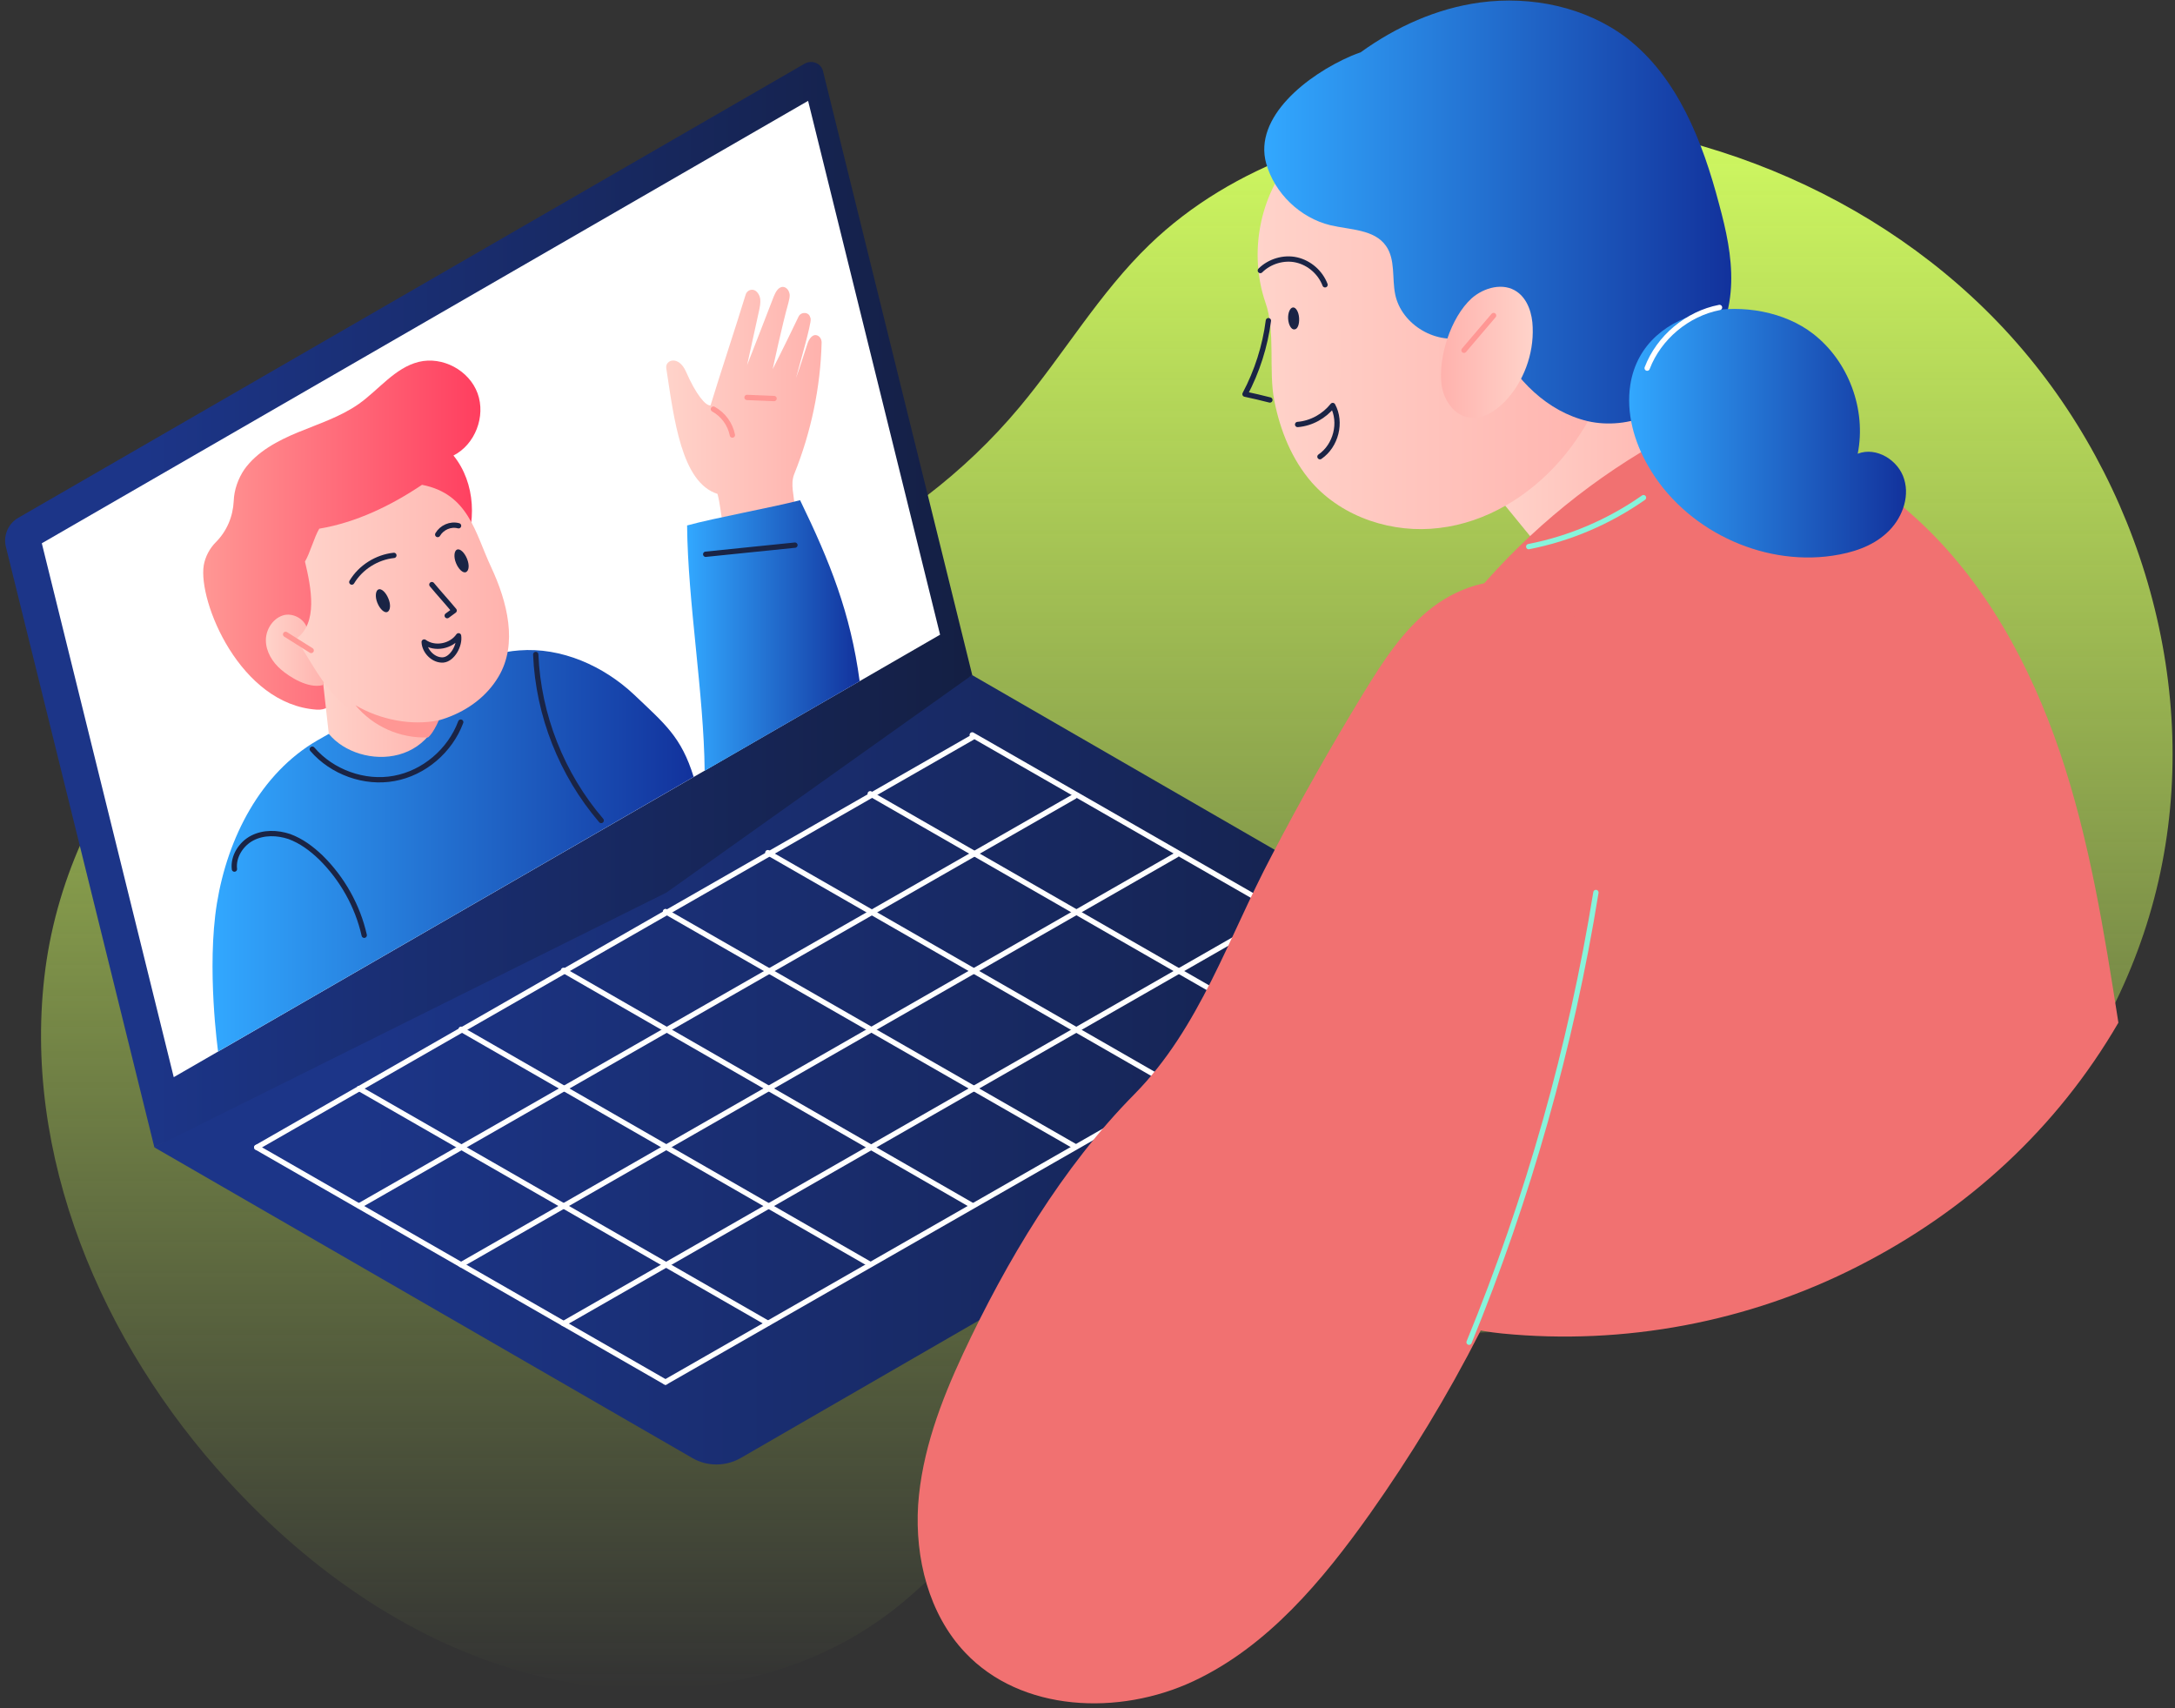 <?xml version="1.0" encoding="UTF-8"?> <svg xmlns="http://www.w3.org/2000/svg" width="410" height="322" viewBox="0 0 410 322" fill="none"><rect x="0" y="0" width="410" height="322" fill="#333333" stroke="none"/> <path d="M8.559 182.56C3.939 217.57 19.169 253.2 43.02 279.18C58.529 296.13 78.169 309.92 100.429 315.64C122.689 321.36 147.709 318.4 166.389 304.96C179.899 295.17 189.479 280.7 202.849 270.78C221.659 256.79 246.059 253.07 269.489 251.69C292.849 250.24 316.83 250.52 339.02 242.87C373.9 230.88 400.639 198.83 407.599 162.65C414.629 126.47 402.219 87.46 376.719 60.86C351.219 34.26 313.449 20.34 276.719 22.47C254.799 23.71 232.479 30.88 216.689 46.11C207.249 55.21 200.56 66.72 192.15 76.78C171.41 101.59 139.569 116.48 107.379 117.65C94.15 118.13 81.74 111.45 68.99 112.34C54.45 113.24 39.91 124.88 30.599 135.22C18.829 148.31 10.899 165.05 8.559 182.56Z" fill="url(#paint0_linear)"></path> <path d="M281.82 92.96C285.13 96.96 288.37 101.02 291.68 105.02C303.12 102.68 312.63 96.61 320.28 87.72C319.11 82.27 316.35 76.21 312.01 72.7C310.9 71.8 309.59 71.11 308.22 70.63C302.43 68.7 295.95 71.32 291.61 75.59C287.33 79.94 284.3 87.45 281.82 92.96Z" fill="url(#paint1_linear)"></path> <path d="M29.1 216.26L130.55 274.84C133.31 276.43 136.75 276.43 139.58 274.84L289.21 188.42L183.21 127.22" fill="url(#paint2_linear)"></path> <path d="M48.4 216.26L183.27 139" stroke="white" stroke-miterlimit="10" stroke-linecap="round" stroke-linejoin="round"></path> <path d="M67.689 227.29L202.56 150.1" stroke="white" stroke-miterlimit="10" stroke-linecap="round" stroke-linejoin="round"></path> <path d="M86.92 238.38L221.79 161.12" stroke="white" stroke-miterlimit="10" stroke-linecap="round" stroke-linejoin="round"></path> <path d="M106.221 249.48L241.091 172.22" stroke="white" stroke-miterlimit="10" stroke-linecap="round" stroke-linejoin="round"></path> <path d="M125.449 260.5L260.389 183.24" stroke="white" stroke-miterlimit="10" stroke-linecap="round" stroke-linejoin="round"></path> <path d="M48.4 216.26L125.45 260.51" stroke="white" stroke-miterlimit="10" stroke-linecap="round" stroke-linejoin="round"></path> <path d="M67.689 205.16L144.739 249.41" stroke="white" stroke-miterlimit="10" stroke-linecap="round" stroke-linejoin="round"></path> <path d="M86.92 194L164.04 238.32" stroke="white" stroke-miterlimit="10" stroke-linecap="round" stroke-linejoin="round"></path> <path d="M106.221 182.9L183.271 227.22" stroke="white" stroke-miterlimit="10" stroke-linecap="round" stroke-linejoin="round"></path> <path d="M125.449 171.81L202.569 216.05" stroke="white" stroke-miterlimit="10" stroke-linecap="round" stroke-linejoin="round"></path> <path d="M144.74 160.71L221.79 204.96" stroke="white" stroke-miterlimit="10" stroke-linecap="round" stroke-linejoin="round"></path> <path d="M164.039 149.61L241.089 193.86" stroke="white" stroke-miterlimit="10" stroke-linecap="round" stroke-linejoin="round"></path> <path d="M183.27 138.52L260.39 182.76" stroke="white" stroke-miterlimit="10" stroke-linecap="round" stroke-linejoin="round"></path> <path d="M399.33 192.76C396.64 175.53 393.88 158.23 388.3 141.76C382.72 125.29 374.1 109.44 361.22 97.72C348.33 86 329.65 73.94 314.35 82.35C300.7 89.79 288.44 99.72 278.38 111.57C275.2 150.37 269.35 189.45 266.18 228.18C265.63 234.59 265.42 241.89 269.97 246.51C273.34 249.89 278.38 250.85 283.13 251.34C306.08 253.61 329.65 249.2 350.26 238.66C370.86 228.18 387.75 212.68 399.33 192.76Z" fill="#F17171"></path> <path d="M257.011 130.66C260.661 124.73 264.451 118.74 270.041 114.46C275.551 110.26 283.131 108.05 289.611 110.67C299.051 114.46 302.151 126.11 303.191 136.24C308.421 189.03 288.851 242.03 258.251 285.31C249.291 297.92 238.951 310.33 224.961 316.88C210.971 323.43 192.501 322.74 181.891 311.44C175.071 304.2 172.451 293.66 173.071 283.67C173.761 273.68 177.341 264.17 181.551 255.14C189.681 237.77 200.301 219.92 213.871 206.21C226.211 193.67 231.511 176.78 239.711 161.28C245.091 150.93 250.881 140.73 257.011 130.66Z" fill="#F17171"></path> <path d="M300.84 168.22C296.16 197.23 288.09 225.77 276.93 252.99" stroke="#87F4DB" stroke-miterlimit="10" stroke-linecap="round" stroke-linejoin="round"></path> <path d="M183.27 127.22L155.15 13.44C154.81 11.92 153.08 11.24 151.7 11.99L3.461 97.59C1.53 98.69 0.57 100.97 1.12 103.1L29.101 216.26L125.651 168.22L183.27 127.22Z" fill="url(#paint3_linear)"></path> <path d="M32.751 203.03L7.881 102.4L152.331 19.01L177.211 119.63L32.751 203.03Z" fill="white"></path> <path d="M38.409 106.54C38.689 104.95 39.51 103.37 40.679 102.2C42.749 100.13 43.919 97.38 44.059 94.41C44.13 92.34 44.889 90.21 46.059 88.48C48.469 85.1 52.4 83.04 56.26 81.45C60.12 79.86 64.189 78.55 67.629 76.14C71.419 73.45 74.45 69.32 78.93 68.21C83.409 67.11 88.439 69.79 90.029 74.14C91.609 78.48 89.549 83.79 85.48 85.86C89.68 91.03 89.96 98.75 86.999 104.74C84.04 110.74 78.389 115.08 72.18 117.56C66.32 119.9 66.12 134.24 59.709 133.76C45.23 132.8 37.299 113.3 38.409 106.54Z" fill="url(#paint4_linear)"></path> <path d="M130.76 146.44C128.42 138.86 125.32 136.45 119.53 130.93C113.74 125.49 105.81 121.97 97.89 122.59C91.34 123.07 85.28 126.24 79.49 129.27C72.94 132.72 66.19 135.82 59.85 139.54C49.1 145.74 42.9 157.94 40.9 170.21C38.9 182.48 41.11 198.19 41.11 198.19L130.76 146.44Z" fill="url(#paint5_linear)"></path> <path d="M84.1 127.84C84.1 145.28 67.7 145.28 61.98 138.32L60.26 122.95C60.25 122.94 75.48 121.77 84.1 127.84Z" fill="url(#paint6_linear)"></path> <path d="M149.781 95.44C149.711 93.37 148.951 91.31 149.711 89.37C152.881 81.51 154.671 73.04 154.881 64.56C154.881 64.01 154.601 63.46 154.121 63.25C153.151 62.84 152.471 63.94 152.191 64.84C151.431 67.11 150.881 68.98 150.051 71.25C150.811 68.42 152.941 61.05 152.811 60.15C152.811 60.08 152.811 59.94 152.741 59.87C152.531 58.77 151.021 58.7 150.541 59.66C147.641 65.72 145.651 69.58 145.651 69.58C145.651 69.58 147.441 61.24 148.611 57.11C148.751 56.49 148.961 55.87 148.821 55.32C148.681 54.7 148.271 54.15 147.651 54.08C146.751 54.01 146.201 55.04 145.861 55.87C144.211 60.21 142.481 64.55 140.831 68.83C141.591 65.38 142.351 61.94 143.101 58.49C143.241 57.8 143.381 57.11 143.311 56.42C143.241 55.73 142.831 54.97 142.211 54.7C141.521 54.42 140.761 54.84 140.561 55.53C138.491 62.28 136.011 69.66 133.941 76.41C133.041 76.55 131.181 74.34 129.321 70.07C127.941 66.9 125.321 67.8 125.601 69.45C127.051 78.89 128.431 90.95 135.251 93.09C135.731 94.88 135.871 96.74 136.221 98.6C138.431 99.98 141.181 100.81 143.731 100.12C146.261 99.44 148.471 97.72 149.781 95.44Z" fill="url(#paint7_linear)"></path> <path d="M57.979 119.36C58.119 117.22 55.769 115.5 53.639 115.91C51.569 116.39 50.119 118.53 50.119 120.67C50.119 122.81 51.359 124.81 52.949 126.18C54.539 127.56 58.049 129.83 60.809 129.14C62.599 126.31 60.469 122.46 58.669 119.56" fill="url(#paint8_linear)"></path> <path d="M55.84 120.39C59.98 117.43 58.67 110.81 57.49 105.85C58.46 104.2 59.21 101.3 60.18 99.65C67.14 98.48 73.69 95.31 79.55 91.38C88.37 93.1 89.54 100.41 92.58 106.89C95.61 113.37 97.68 121.36 93.96 127.56C89.62 134.87 79.9 137.97 71.63 136.11C63.29 134.18 60.39 127.63 55.84 120.39Z" fill="url(#paint9_linear)"></path> <path d="M81.41 110.19C82.79 111.85 84.24 113.43 85.61 115.08C85.2 115.42 84.71 115.7 84.3 116.04" stroke="#1A2445" stroke-miterlimit="10" stroke-linecap="round" stroke-linejoin="round"></path> <path d="M66.32 109.71C67.97 106.95 71.01 105.02 74.25 104.68" stroke="#1A2445" stroke-miterlimit="10" stroke-linecap="round" stroke-linejoin="round"></path> <path d="M82.51 100.75C83.27 99.44 84.92 98.68 86.44 99.1" stroke="#1A2445" stroke-miterlimit="10" stroke-linecap="round" stroke-linejoin="round"></path> <path d="M73.21 112.81C72.73 111.64 71.9 110.88 71.35 111.09C70.8 111.3 70.66 112.47 71.14 113.64C71.62 114.81 72.45 115.57 73 115.36C73.62 115.09 73.69 113.91 73.21 112.81Z" fill="#1A2445"></path> <path d="M88.03 105.3C87.55 104.13 86.72 103.37 86.17 103.58C85.62 103.79 85.48 104.96 85.96 106.13C86.44 107.3 87.27 108.06 87.82 107.85C88.44 107.57 88.51 106.47 88.03 105.3Z" fill="#1A2445"></path> <path d="M162.049 128.39C160.329 115.57 156.47 105.92 150.82 94.28C145.86 95.59 134.49 97.66 129.52 99.04C129.66 113.58 132.69 130.81 132.83 145.28L162.049 128.39Z" fill="url(#paint10_linear)"></path> <path d="M140.82 74.91C142.54 74.98 144.2 75.05 145.92 75.12" stroke="#FF9794" stroke-miterlimit="10" stroke-linecap="round" stroke-linejoin="round"></path> <path d="M134.48 77.11C136.34 78.14 137.65 79.94 138.06 82" stroke="#FF9794" stroke-miterlimit="10" stroke-linecap="round" stroke-linejoin="round"></path> <path d="M133.029 104.47C138.609 103.92 144.259 103.3 149.849 102.75" stroke="#1A2445" stroke-miterlimit="10" stroke-linecap="round" stroke-linejoin="round"></path> <path d="M53.84 119.57C55.42 120.6 57.08 121.57 58.66 122.6" stroke="#FF9794" stroke-miterlimit="10" stroke-linecap="round" stroke-linejoin="round"></path> <path d="M82.72 135.76C77.55 136.86 71.56 135.62 67.01 132.93C70.32 136.93 75.42 139.2 80.66 138.99C80.65 139.07 81.62 138.31 82.72 135.76Z" fill="#FF9794"></path> <path d="M86.441 119.84C85.061 121.84 81.961 122.46 79.961 121.01C80.031 122.8 81.751 124.52 83.541 124.39C85.271 124.25 86.721 121.63 86.441 119.84Z" stroke="#1A2445" stroke-miterlimit="10" stroke-linecap="round" stroke-linejoin="round"></path> <path d="M44.19 163.81C43.91 161.47 45.429 159.05 47.569 157.95C49.709 156.85 52.26 156.92 54.529 157.67C56.8 158.5 58.73 159.95 60.459 161.6C64.529 165.6 67.419 170.77 68.659 176.28" stroke="#1A2445" stroke-miterlimit="10" stroke-linecap="round" stroke-linejoin="round"></path> <path d="M100.99 123.36C101.47 134.8 105.88 145.96 113.33 154.65" stroke="#1A2445" stroke-miterlimit="10" stroke-linecap="round" stroke-linejoin="round"></path> <path d="M58.869 141.21C62.589 145.55 68.729 147.76 74.309 146.72C79.959 145.69 84.849 141.48 86.849 136.11" stroke="#1A2445" stroke-miterlimit="10" stroke-linecap="round" stroke-linejoin="round"></path> <path d="M305.601 63.26C303.531 71.87 299.881 80.21 294.021 86.9C288.171 93.58 280.101 98.48 271.351 99.51C262.601 100.61 253.161 97.58 247.301 90.96C243.511 86.62 241.301 81.1 240.201 75.45C239.101 69.8 240.481 62.49 238.551 57.05C235.381 47.81 237.381 36.93 243.791 29.55C249.581 22.8 260.681 23.14 269.291 25.42C277.911 27.69 285.561 33.07 291.551 39.62C297.541 46.17 301.541 55.27 305.601 63.26Z" fill="url(#paint11_linear)"></path> <path d="M239.099 60.44C238.479 65.26 236.959 70.02 234.689 74.29C236.269 74.63 237.79 74.98 239.38 75.39" stroke="#1A2445" stroke-miterlimit="10" stroke-linecap="round" stroke-linejoin="round"></path> <path d="M276.24 65.6C279 63.81 281.76 62.02 284.51 60.29" stroke="#1A2445" stroke-miterlimit="10" stroke-linecap="round" stroke-linejoin="round"></path> <path d="M237.58 50.99C239.3 49.27 241.99 48.44 244.4 48.99C246.81 49.54 248.88 51.33 249.78 53.68" stroke="#1A2445" stroke-miterlimit="10" stroke-linecap="round" stroke-linejoin="round"></path> <path d="M244.609 80.01C247.229 79.8 249.639 78.42 251.229 76.43C252.949 79.6 251.849 84.01 248.819 86.08" stroke="#1A2445" stroke-miterlimit="10" stroke-linecap="round" stroke-linejoin="round"></path> <path d="M244.89 59.95C244.82 58.78 244.27 57.88 243.72 57.95C243.17 58.02 242.76 58.98 242.82 60.09C242.89 61.26 243.44 62.16 243.99 62.09C244.61 62.09 244.96 61.12 244.89 59.95Z" fill="#1A2445"></path> <path d="M324.07 38.52C320.97 26.74 316.28 14.6 306.64 7.16C298.92 1.3 288.65 -0.83 279 0.47C270.86 1.57 263.17 5.04 256.49 9.86C255.9 10.07 255.32 10.29 254.74 10.53C246.4 14.11 236.27 22.11 238.68 30.79C240.26 36.44 245.09 41.06 250.74 42.44C254.53 43.34 259.08 43.2 261.28 46.37C263.07 48.92 262.38 52.43 263 55.47C264.17 61.26 270.93 65.19 276.51 63.4C277.68 64.98 280.51 65.67 282.16 64.43C285.61 71.53 291.67 77.59 299.32 79.39C306.9 81.11 315.93 77.6 319.03 70.43C319.28 69.85 319.47 69.27 319.64 68.68C320.26 68.19 320.84 67.65 321.37 67.06C324.75 63.41 326.2 58.24 326.34 53.28C326.48 48.3 325.38 43.34 324.07 38.52Z" fill="url(#paint12_linear)"></path> <path d="M277.41 56.23C279.76 54.16 283.41 53.2 285.96 54.99C288.03 56.44 288.85 59.19 288.92 61.68C289.13 66.78 287.2 72.02 283.62 75.74C281.83 77.53 279.41 79.12 276.93 78.7C274.11 78.29 272.18 75.46 271.76 72.63C271.07 67.4 273.42 59.88 277.41 56.23Z" fill="url(#paint13_linear)"></path> <path d="M341.79 62.92C348.47 68.09 351.85 77.19 350.19 85.52C353.71 84.14 357.91 86.76 358.95 90.34C360.05 93.92 358.4 97.99 355.64 100.47C352.88 103.02 349.16 104.19 345.44 104.74C331.93 106.74 317.46 99.71 310.7 87.85C308.02 83.23 306.5 77.79 307.33 72.48C309.81 56.99 331.17 54.65 341.79 62.92Z" fill="url(#paint14_linear)"></path> <path d="M288.17 103.03C295.96 101.51 303.33 98.34 309.81 93.8" stroke="#87F4DB" stroke-miterlimit="10" stroke-linecap="round" stroke-linejoin="round"></path> <path d="M281.551 59.47C279.691 61.68 277.831 63.81 275.971 66.02" stroke="#FF9794" stroke-miterlimit="10" stroke-linecap="round" stroke-linejoin="round"></path> <path d="M310.5 69.39C312.7 63.6 318.08 59.12 324.14 57.95" stroke="white" stroke-miterlimit="10" stroke-linecap="round" stroke-linejoin="round"></path> <defs> <linearGradient id="paint0_linear" x1="208.641" y1="22.246" x2="208.641" y2="318.404" gradientUnits="userSpaceOnUse"> <stop stop-color="#D0FA61"></stop> <stop offset="1" stop-color="#D0FA61" stop-opacity="0"></stop> </linearGradient> <linearGradient id="paint1_linear" x1="281.821" y1="87.508" x2="320.281" y2="87.508" gradientUnits="userSpaceOnUse"> <stop stop-color="#FFD3CA"></stop> <stop offset="1" stop-color="#FFB2AD"></stop> </linearGradient> <linearGradient id="paint2_linear" x1="29.098" y1="201.622" x2="289.2" y2="201.622" gradientUnits="userSpaceOnUse"> <stop offset="0.145" stop-color="#1C3588"></stop> <stop offset="1" stop-color="#141F43"></stop> </linearGradient> <linearGradient id="paint3_linear" x1="0.968" y1="113.967" x2="183.273" y2="113.967" gradientUnits="userSpaceOnUse"> <stop offset="0.145" stop-color="#1C3588"></stop> <stop offset="1" stop-color="#141F43"></stop> </linearGradient> <linearGradient id="paint4_linear" x1="38.303" y1="100.876" x2="90.559" y2="100.876" gradientUnits="userSpaceOnUse"> <stop stop-color="#FF9794"></stop> <stop offset="1" stop-color="#FF3E5F"></stop> </linearGradient> <linearGradient id="paint5_linear" x1="40.049" y1="160.364" x2="130.757" y2="160.364" gradientUnits="userSpaceOnUse"> <stop stop-color="#32A8FF"></stop> <stop offset="1" stop-color="#12329C"></stop> </linearGradient> <linearGradient id="paint6_linear" x1="60.253" y1="132.755" x2="84.098" y2="132.755" gradientUnits="userSpaceOnUse"> <stop stop-color="#FFD3CA"></stop> <stop offset="1" stop-color="#FFB2AD"></stop> </linearGradient> <linearGradient id="paint7_linear" x1="125.567" y1="77.234" x2="154.878" y2="77.234" gradientUnits="userSpaceOnUse"> <stop stop-color="#FFD3CA"></stop> <stop offset="1" stop-color="#FFB2AD"></stop> </linearGradient> <linearGradient id="paint8_linear" x1="50.122" y1="122.562" x2="61.481" y2="122.562" gradientUnits="userSpaceOnUse"> <stop stop-color="#FFD3CA"></stop> <stop offset="1" stop-color="#FFB2AD"></stop> </linearGradient> <linearGradient id="paint9_linear" x1="55.843" y1="114.007" x2="95.955" y2="114.007" gradientUnits="userSpaceOnUse"> <stop stop-color="#FFD3CA"></stop> <stop offset="1" stop-color="#FFB2AD"></stop> </linearGradient> <linearGradient id="paint10_linear" x1="129.516" y1="119.773" x2="162.045" y2="119.773" gradientUnits="userSpaceOnUse"> <stop stop-color="#32A8FF"></stop> <stop offset="1" stop-color="#12329C"></stop> </linearGradient> <linearGradient id="paint11_linear" x1="237.064" y1="61.842" x2="305.601" y2="61.842" gradientUnits="userSpaceOnUse"> <stop stop-color="#FFD3CA"></stop> <stop offset="1" stop-color="#FFB2AD"></stop> </linearGradient> <linearGradient id="paint12_linear" x1="238.32" y1="39.962" x2="326.361" y2="39.962" gradientUnits="userSpaceOnUse"> <stop stop-color="#32A8FF"></stop> <stop offset="1" stop-color="#12329C"></stop> </linearGradient> <linearGradient id="paint13_linear" x1="271.642" y1="66.407" x2="288.936" y2="66.407" gradientUnits="userSpaceOnUse"> <stop stop-color="#FFB2AD"></stop> <stop offset="1" stop-color="#FFD3CA"></stop> </linearGradient> <linearGradient id="paint14_linear" x1="307.104" y1="81.655" x2="359.295" y2="81.655" gradientUnits="userSpaceOnUse"> <stop stop-color="#32A8FF"></stop> <stop offset="1" stop-color="#12329C"></stop> </linearGradient> </defs> </svg> 